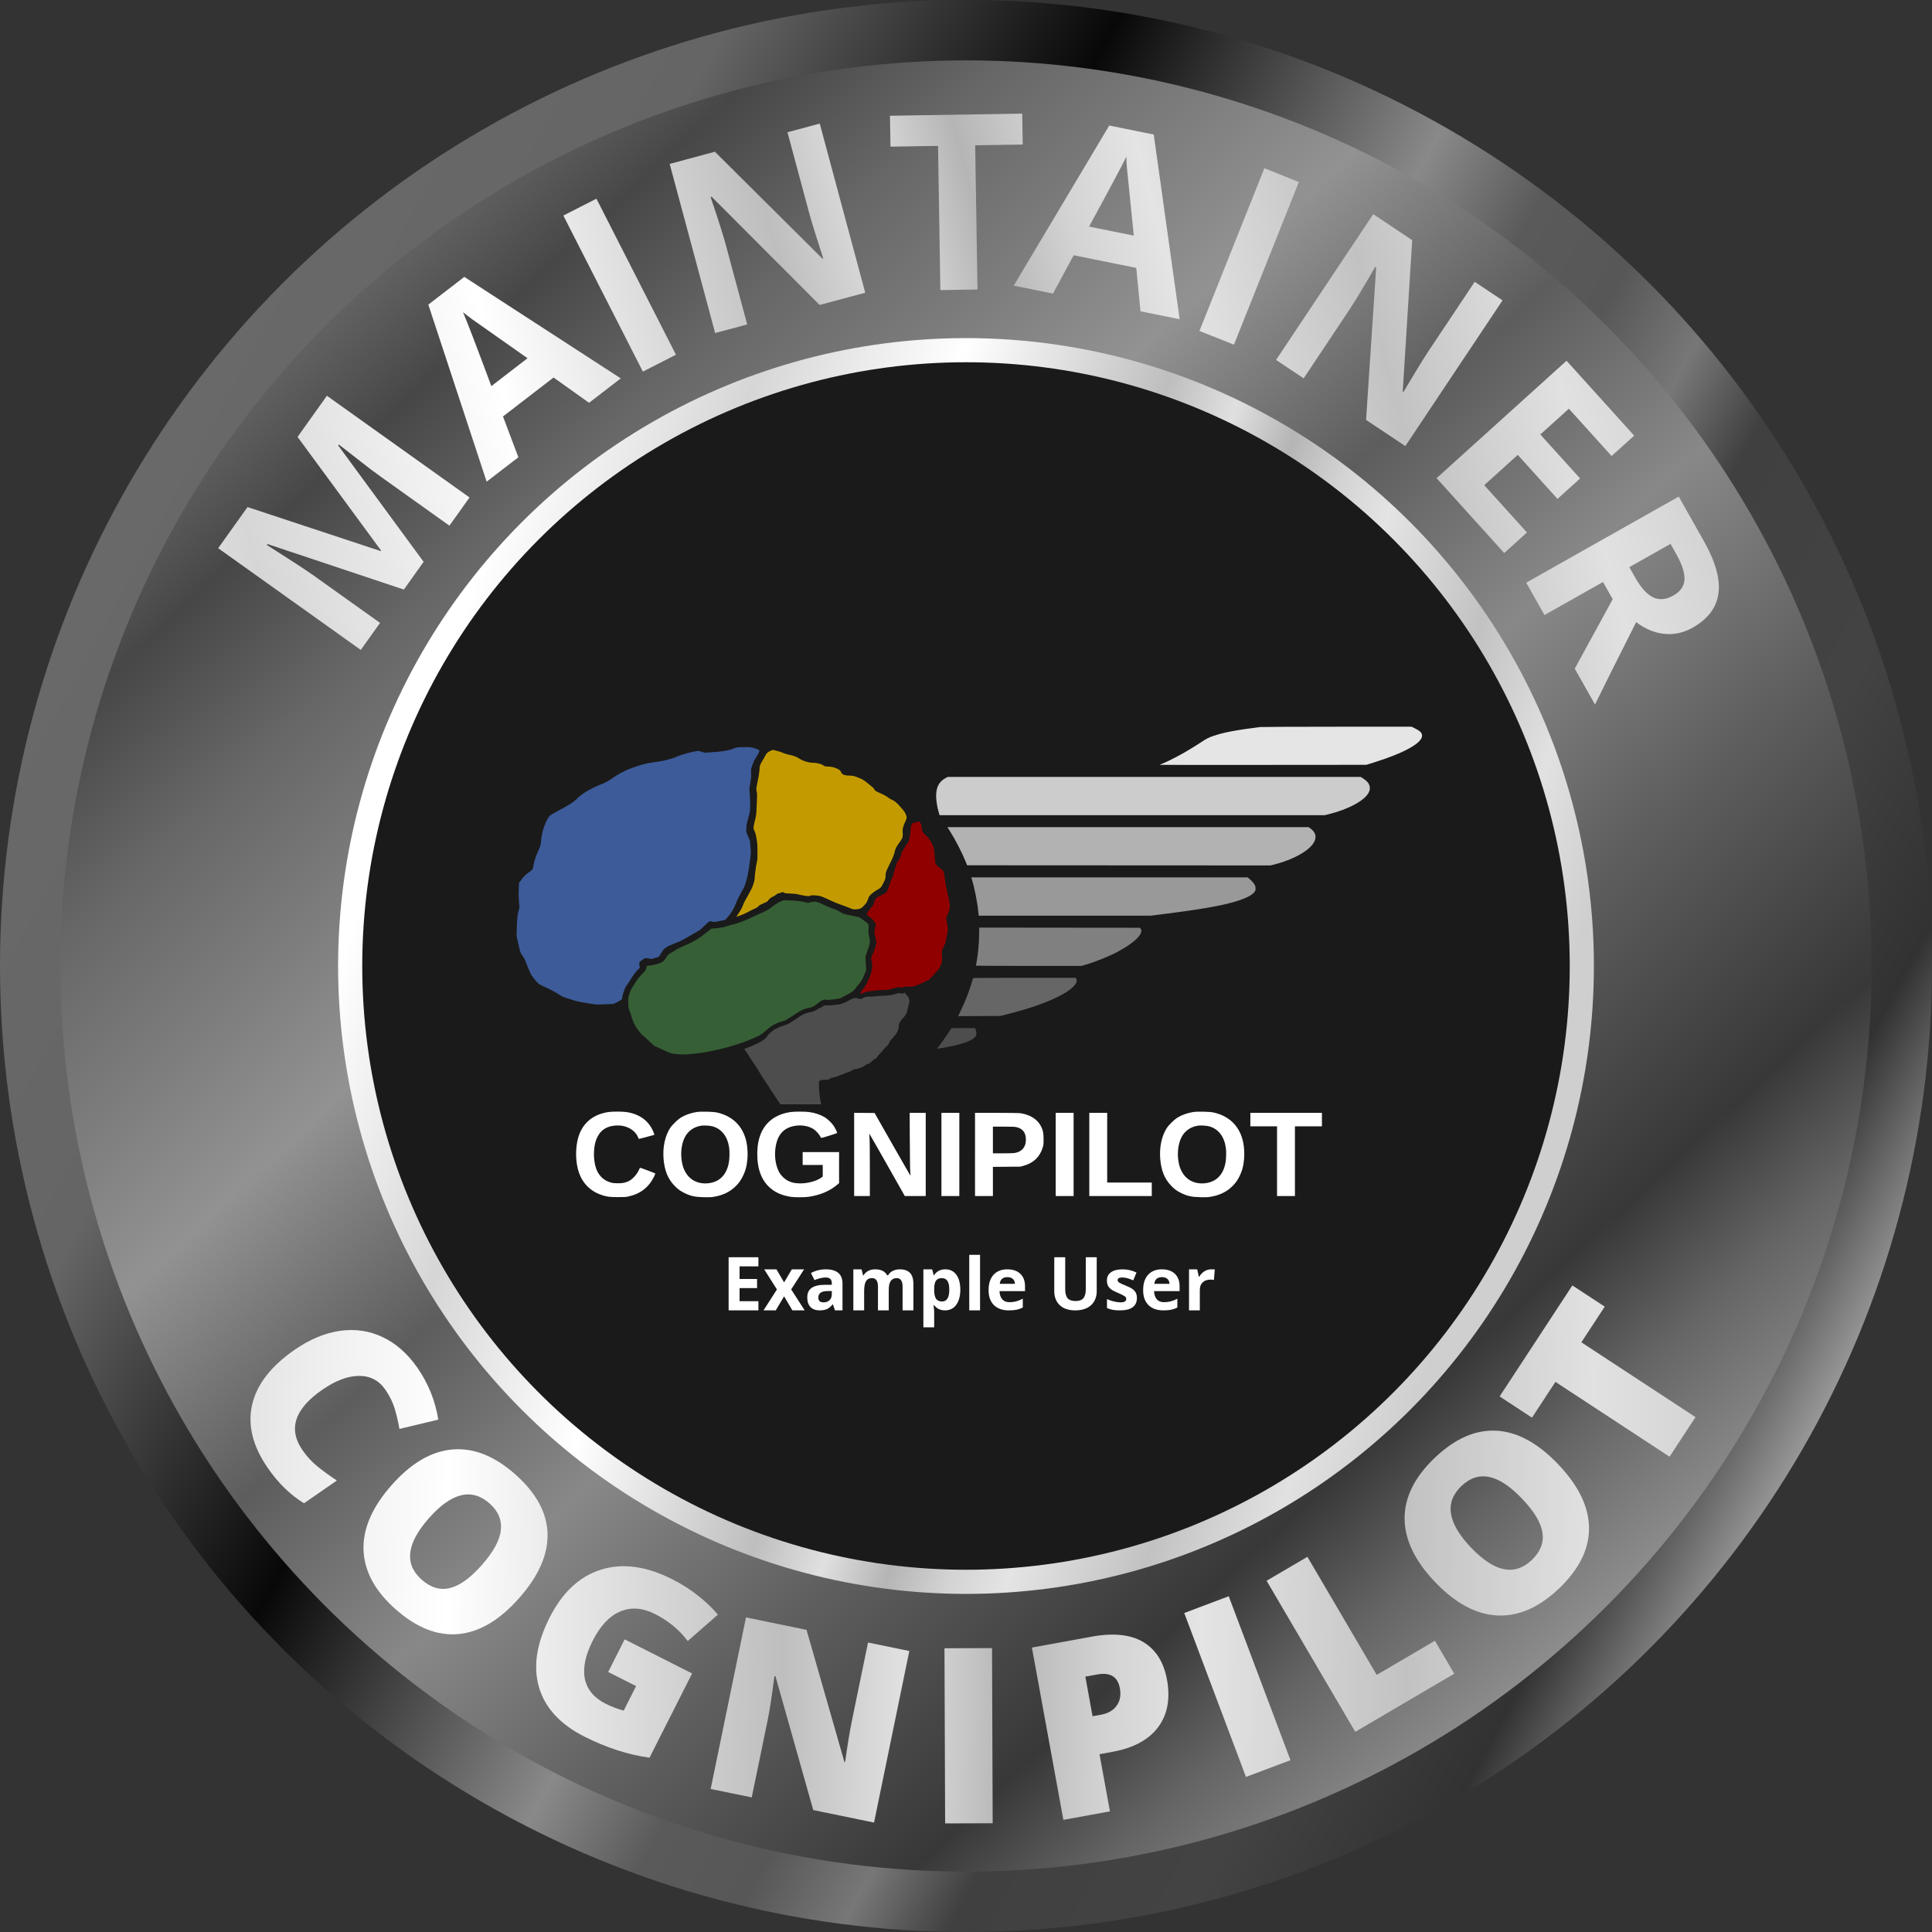 <?xml version="1.0" encoding="UTF-8" standalone="no"?>
<!-- Created with Inkscape (http://www.inkscape.org/) -->

<svg
xmlns:openbadges="https://purl.imsglobal.org/ob/v3p0"    width="80mm"
   height="80mm"
   viewBox="0 0 80 80"
   version="1.1"
   id="svg5"
   xml:space="preserve"
   xmlns:xlink="http://www.w3.org/1999/xlink"
   xmlns="http://www.w3.org/2000/svg"
   xmlns:svg="http://www.w3.org/2000/svg"><rect x="0" y="0" width="80" height="80" fill="#333333" stroke="none"/><defs
     id="defs2"><linearGradient
       id="Role"><stop
         style="stop-color:#ffffff;stop-opacity:1;"
         offset="0"
         id="stop9810" /><stop
         style="stop-color:#d6d6d6;stop-opacity:1;"
         offset="0.166"
         id="stop9812" /><stop
         style="stop-color:#ffffff;stop-opacity:1;"
         offset="0.327"
         id="stop9814" /><stop
         style="stop-color:#bebebe;stop-opacity:1;"
         offset="0.499"
         id="stop9816" /><stop
         style="stop-color:#e0e0e0;stop-opacity:1;"
         offset="0.56"
         id="stop9818" /><stop
         style="stop-color:#b5b5b5;stop-opacity:1;"
         offset="0.615"
         id="stop9820" /><stop
         style="stop-color:#d3d3d3;stop-opacity:1;"
         offset="0.665"
         id="stop9822" /><stop
         style="stop-color:#e4e4e4;stop-opacity:1;"
         offset="0.713"
         id="stop9824" /><stop
         style="stop-color:#c2c2c2;stop-opacity:1;"
         offset="0.818"
         id="stop9826" /><stop
         style="stop-color:#e1e1e1;stop-opacity:1;"
         offset="0.911"
         id="stop9828" /><stop
         style="stop-color:#cfcfcf;stop-opacity:1;"
         offset="0.988"
         id="stop9830" /></linearGradient><linearGradient
       id="OuterRing"><stop
         style="stop-color:#696969;stop-opacity:1;"
         offset="0"
         id="stop2208" /><stop
         style="stop-color:#656565;stop-opacity:1;"
         offset="0.153"
         id="stop2216" /><stop
         style="stop-color:#080808;stop-opacity:1;"
         offset="0.327"
         id="stop2262" /><stop
         style="stop-color:#898989;stop-opacity:1;"
         offset="0.499"
         id="stop2264" /><stop
         style="stop-color:#5a5a5a;stop-opacity:1;"
         offset="0.56"
         id="stop2266" /><stop
         style="stop-color:#575757;stop-opacity:1;"
         offset="0.615"
         id="stop2268" /><stop
         style="stop-color:#777777;stop-opacity:1;"
         offset="0.665"
         id="stop2270" /><stop
         style="stop-color:#404040;stop-opacity:1;"
         offset="0.713"
         id="stop2218" /><stop
         style="stop-color:#434343;stop-opacity:1;"
         offset="0.818"
         id="stop2220" /><stop
         style="stop-color:#323232;stop-opacity:1;"
         offset="0.911"
         id="stop2222" /><stop
         style="stop-color:#a2a2a2;stop-opacity:1;"
         offset="0.988"
         id="stop2210" /></linearGradient><linearGradient
       id="linearGradient10020"><stop
         style="stop-color:#f9f9f9;stop-opacity:1;"
         offset="0"
         id="stop10018" /></linearGradient><linearGradient
       xlink:href="#OuterRing"
       id="linearGradient17130"
       x1="39.835"
       y1="56.412"
       x2="111.349"
       y2="94.966"
       gradientUnits="userSpaceOnUse" /><linearGradient
       xlink:href="#Role"
       id="linearGradient17132"
       x1="48.91"
       y1="74.91"
       x2="94.734"
       y2="91.232"
       gradientUnits="userSpaceOnUse" /><linearGradient
       xlink:href="#Background-9"
       id="linearGradient2214"
       x1="105.812"
       y1="110.752"
       x2="42.094"
       y2="42.316"
       gradientUnits="userSpaceOnUse" /><linearGradient
       xlink:href="#Role"
       id="linearGradient2252"
       x1="34.135"
       y1="62.277"
       x2="104.233"
       y2="43.485"
       gradientUnits="userSpaceOnUse" /><linearGradient
       xlink:href="#Role"
       id="linearGradient11525"
       gradientUnits="userSpaceOnUse"
       x1="26.924"
       y1="99.209"
       x2="107.971"
       y2="100.479" /><linearGradient
       id="Background-9"><stop
         style="stop-color:#cbcbcb;stop-opacity:1;"
         offset="0"
         id="stop11502-2" /><stop
         style="stop-color:#656565;stop-opacity:1;"
         offset="0.172"
         id="stop11504-2" /><stop
         style="stop-color:#383838;stop-opacity:1;"
         offset="0.229"
         id="stop11506-8" /><stop
         style="stop-color:#5e5e5e;stop-opacity:1;"
         offset="0.345"
         id="stop11508-9" /><stop
         style="stop-color:#888888;stop-opacity:1;"
         offset="0.452"
         id="stop11510-7" /><stop
         style="stop-color:#5d5d5d;stop-opacity:1;"
         offset="0.551"
         id="stop11512-3" /><stop
         style="stop-color:#929292;stop-opacity:1;"
         offset="0.653"
         id="stop11514-6" /><stop
         style="stop-color:#7e7e7e;stop-opacity:1;"
         offset="0.713"
         id="stop11516-1" /><stop
         style="stop-color:#676767;stop-opacity:1;"
         offset="0.787"
         id="stop11518-2" /><stop
         style="stop-color:#474747;stop-opacity:1;"
         offset="0.858"
         id="stop11520-9" /><stop
         style="stop-color:#8d8d8d;stop-opacity:1;"
         offset="0.988"
         id="stop11522-3" /></linearGradient><linearGradient
       xlink:href="#Role"
       id="linearGradient12417"
       gradientUnits="userSpaceOnUse"
       x1="34.135"
       y1="62.277"
       x2="104.233"
       y2="43.485" /><linearGradient
       xlink:href="#Role"
       id="linearGradient12419"
       gradientUnits="userSpaceOnUse"
       x1="34.135"
       y1="62.277"
       x2="104.233"
       y2="43.485" /><linearGradient
       xlink:href="#Role"
       id="linearGradient12421"
       gradientUnits="userSpaceOnUse"
       x1="34.135"
       y1="62.277"
       x2="104.233"
       y2="43.485" /><linearGradient
       xlink:href="#Role"
       id="linearGradient12423"
       gradientUnits="userSpaceOnUse"
       x1="34.135"
       y1="62.277"
       x2="104.233"
       y2="43.485" /><linearGradient
       xlink:href="#Role"
       id="linearGradient12425"
       gradientUnits="userSpaceOnUse"
       x1="34.135"
       y1="62.277"
       x2="104.233"
       y2="43.485" /><linearGradient
       xlink:href="#Role"
       id="linearGradient12427"
       gradientUnits="userSpaceOnUse"
       x1="34.135"
       y1="62.277"
       x2="104.233"
       y2="43.485" /><linearGradient
       xlink:href="#Role"
       id="linearGradient12429"
       gradientUnits="userSpaceOnUse"
       x1="34.135"
       y1="62.277"
       x2="104.233"
       y2="43.485" /><linearGradient
       xlink:href="#Role"
       id="linearGradient12431"
       gradientUnits="userSpaceOnUse"
       x1="34.135"
       y1="62.277"
       x2="104.233"
       y2="43.485" /><linearGradient
       xlink:href="#Role"
       id="linearGradient12433"
       gradientUnits="userSpaceOnUse"
       x1="34.135"
       y1="62.277"
       x2="104.233"
       y2="43.485" /><linearGradient
       xlink:href="#Role"
       id="linearGradient12435"
       gradientUnits="userSpaceOnUse"
       x1="34.135"
       y1="62.277"
       x2="104.233"
       y2="43.485" /><linearGradient
       xlink:href="#Role"
       id="linearGradient12437"
       gradientUnits="userSpaceOnUse"
       x1="26.924"
       y1="99.209"
       x2="107.971"
       y2="100.479" /><linearGradient
       xlink:href="#Role"
       id="linearGradient12439"
       gradientUnits="userSpaceOnUse"
       x1="26.924"
       y1="99.209"
       x2="107.971"
       y2="100.479" /><linearGradient
       xlink:href="#Role"
       id="linearGradient12441"
       gradientUnits="userSpaceOnUse"
       x1="26.924"
       y1="99.209"
       x2="107.971"
       y2="100.479" /><linearGradient
       xlink:href="#Role"
       id="linearGradient12443"
       gradientUnits="userSpaceOnUse"
       x1="26.924"
       y1="99.209"
       x2="107.971"
       y2="100.479" /><linearGradient
       xlink:href="#Role"
       id="linearGradient12445"
       gradientUnits="userSpaceOnUse"
       x1="26.924"
       y1="99.209"
       x2="107.971"
       y2="100.479" /><linearGradient
       xlink:href="#Role"
       id="linearGradient12447"
       gradientUnits="userSpaceOnUse"
       x1="26.924"
       y1="99.209"
       x2="107.971"
       y2="100.479" /><linearGradient
       xlink:href="#Role"
       id="linearGradient12449"
       gradientUnits="userSpaceOnUse"
       x1="26.924"
       y1="99.209"
       x2="107.971"
       y2="100.479" /><linearGradient
       xlink:href="#Role"
       id="linearGradient12451"
       gradientUnits="userSpaceOnUse"
       x1="26.924"
       y1="99.209"
       x2="107.971"
       y2="100.479" /><linearGradient
       xlink:href="#Role"
       id="linearGradient12453"
       gradientUnits="userSpaceOnUse"
       x1="26.924"
       y1="99.209"
       x2="107.971"
       y2="100.479" /><linearGradient
       xlink:href="#Role"
       id="linearGradient12455"
       gradientUnits="userSpaceOnUse"
       x1="26.924"
       y1="99.209"
       x2="107.971"
       y2="100.479" /></defs><g
     id="layer1"
     transform="translate(-34.91,-34.91)"><circle
       style="fill:url(#linearGradient17130);fill-opacity:1;stroke-width:0.192;stroke-dasharray:none"
       id="circle16618"
       cy="74.91"
       cx="74.91"
       r="40" /><circle
       style="fill:url(#linearGradient2214);fill-opacity:1;stroke-width:0.192;stroke-dasharray:none"
       id="circle7215"
       cy="74.91"
       cx="74.91"
       r="37.5" /><circle
       style="fill:url(#linearGradient17132);fill-opacity:1;stroke-width:0.192"
       id="circle7322"
       cy="74.91"
       cx="74.91"
       r="26" /><circle
       style="fill:#1a1a1a;stroke-width:0.192"
       id="circle2540"
       cy="74.91"
       cx="74.91"
       r="25" /><g
       id="g5810"
       transform="matrix(0.013,0,0,0.013,56.3,65)"><path
         id="text"
         style="fill:#ffffff;fill-rule:evenodd"
         d="m 291.867,1227.577 c -54.172,8.423 -88.324,41.169 -98.686,94.628 -6.155,31.747 -4.199,69.237 5.051,96.847 11.628,34.707 36.176,59.771 70.348,71.827 17.981,6.343 26.523,7.55 53.688,7.588 22.108,0.03 25.525,-0.196 35,-2.308 37.842,-8.438 64.746,-29.659 81.169,-64.025 2.2,-4.602 3.623,-8.73 3.165,-9.174 -1.027,-0.994 -46.183,-17.96 -47.801,-17.96 -0.641,0 -2.2,2.497 -3.465,5.55 -5.8,13.992 -19.597,29.764 -31.619,36.144 -10.864,5.765 -20.068,7.729 -35.949,7.67 -11.073,-0.041 -15.64,-0.499 -21.842,-2.19 -20.418,-5.569 -35.105,-17.785 -44.255,-36.809 -7.959,-16.546 -11.76,-43.241 -9.617,-67.536 1.56,-17.676 4.22,-28.166 10.324,-40.708 11.11,-22.827 30.588,-34.954 59.033,-36.752 28.822,-1.822 54.735,10.115 67.237,30.974 1.926,3.214 3.789,7.152 4.14,8.75 0.396,1.8 1.278,2.907 2.316,2.907 1.434,0 27.012,-6.731 43.897,-11.552 l 5.233,-1.494 -2.531,-6.727 c -13.745,-36.542 -43.806,-59.3 -86.752,-65.677 -13.103,-1.945 -45.492,-1.93 -58.084,0.027 m 580.59,-0.01 c -55.447,8.078 -91.366,41.217 -102.146,94.24 -4.298,21.141 -4.838,47.266 -1.461,70.762 8.494,59.102 45.087,96.04 103.928,104.909 13.005,1.96 43.558,1.968 57.294,0.016 36.273,-5.156 67.106,-18.097 90.593,-38.023 l 6.603,-5.601 V 1404.437 1355 h -58 -58 v 20.5 20.5 h 32 32 v 18.494 18.493 l -4.25,3.14 c -15.985,11.809 -46.984,19.765 -72.25,18.543 -14.708,-0.711 -22.47,-2.53 -33.463,-7.843 -11.036,-5.334 -23.669,-17.631 -29.384,-28.604 -10.253,-19.684 -14.579,-46.397 -11.738,-72.482 5.004,-45.952 27.158,-70.455 67.808,-74.997 18.799,-2.101 38.585,1.772 52.787,10.333 7.41,4.466 18.238,15.954 21.859,23.19 1.578,3.153 3.378,5.735 4,5.737 3.027,0.011 49.942,-14.669 50.363,-15.759 0.661,-1.708 -5.78,-15.044 -11.211,-23.213 -5.813,-8.745 -19.343,-21.649 -28.24,-26.935 -14.096,-8.374 -30.75,-13.969 -49.271,-16.552 -13.717,-1.913 -46.609,-1.899 -59.821,0.027 m 202.811,134.914 V 1495 h 25 25 v -87.078 c 0,-55.093 -0.402,-91.483 -1.095,-99.072 -0.602,-6.597 -0.886,-12.202 -0.631,-12.457 0.254,-0.254 25.795,44.328 56.757,99.072 l 56.294,99.535 h 33.337 33.338 V 1362.5 1230 h -25.579 -25.579 l 0.44,89.75 c 0.29,59.037 0.841,93.304 1.61,100.136 0.643,5.712 0.991,10.564 0.774,10.782 -0.218,0.218 -26.082,-44.731 -57.476,-99.886 l -57.079,-100.282 -32.556,-0.264 -32.555,-0.263 v 132.513 m 278,0.014 V 1495 h 28.5 28.5 V 1362.5 1230 h -28.5 -28.5 v 132.5 m 364,0 V 1495 h 28.5 28.5 V 1362.5 1230 h -28.5 -28.5 v 132.5 m 107,0 V 1495 h 99.5 99.5 v -21.5 -21.5 h -71 -71 v -111 -111 h -28.5 -28.5 v 132.5 m 513,-111 v 21.5 h 42.5 42.5 v 111 111 h 28.5 28.5 v -111 -111 h 43 43 v -21.5 -21.5 h -114 -114 v 21.5 m -1747,19.15 c -24.572,3.296 -43.631,16.284 -54.279,36.988 -11.288,21.95 -14.597,53.528 -8.661,82.657 8.659,42.491 38.861,66.956 79.44,64.35 38.944,-2.501 63.664,-27.164 69.936,-69.773 1.767,-12.006 2.02,-32.901 0.525,-43.372 -5.171,-36.227 -23.765,-60.258 -52.977,-68.466 -7.46,-2.097 -26.285,-3.417 -33.984,-2.384 m 1582,0 c -24.572,3.296 -43.631,16.284 -54.279,36.988 -11.288,21.95 -14.597,53.528 -8.661,82.657 8.659,42.491 38.861,66.956 79.44,64.35 38.944,-2.501 63.664,-27.164 69.936,-69.773 1.767,-12.006 2.02,-32.901 0.525,-43.372 -5.171,-36.227 -23.765,-60.258 -52.977,-68.466 -7.46,-2.097 -26.285,-3.417 -33.984,-2.384 m -655,45.85 v 42.5 l 31.25,-0.01 c 17.188,0 34.079,-0.466 37.537,-1.027 18.616,-3.021 30.466,-12.967 34.786,-29.195 0.772,-2.899 1.409,-9.126 1.415,-13.838 0.03,-21.701 -9.875,-34.628 -30.207,-39.421 -4.899,-1.156 -13.818,-1.485 -40.531,-1.496 l -34.25,-0.013 v 42.5 m 637.5,-88.977 c -18.487,2.978 -36.19,9.359 -50.393,18.164 -9.256,5.737 -27.066,23.188 -32.979,32.313 -16.532,25.514 -24.219,61.044 -21.226,98.116 3.024,37.464 13.709,63.974 34.548,85.718 10.393,10.844 18.744,17.055 31.05,23.094 20.795,10.204 34.202,13.164 62.587,13.818 16.179,0.373 22.873,0.116 31.263,-1.199 27.97,-4.386 50.749,-15.066 68.688,-32.205 10.513,-10.045 16.735,-18.394 23.356,-31.342 9.464,-18.508 13.702,-34.187 15.751,-58.278 1.365,-16.04 0.103,-37.298 -3.113,-52.447 -10.666,-50.244 -43.491,-83.093 -94.338,-94.408 -12.334,-2.744 -51.492,-3.552 -65.194,-1.344 m -1582,0 c -18.487,2.978 -36.19,9.359 -50.393,18.164 -9.256,5.737 -27.066,23.188 -32.979,32.313 -16.532,25.514 -24.219,61.044 -21.226,98.116 3.024,37.464 13.709,63.974 34.548,85.718 10.393,10.844 18.744,17.055 31.05,23.094 20.795,10.204 34.202,13.164 62.587,13.818 16.179,0.373 22.873,0.116 31.263,-1.199 27.97,-4.386 50.749,-15.066 68.688,-32.205 10.513,-10.045 16.735,-18.394 23.356,-31.342 9.464,-18.508 13.702,-34.187 15.751,-58.278 1.365,-16.04 0.103,-37.298 -3.113,-52.447 -10.666,-50.244 -43.491,-83.093 -94.338,-94.408 -12.334,-2.744 -51.492,-3.552 -65.194,-1.344 m 887.5,134.977 V 1495 h 28.5 28.5 v -46.434 -46.434 l 43.75,-0.366 43.75,-0.365 9.872,-2.674 c 31.504,-8.532 52.003,-28.032 61.26,-58.276 2.543,-8.309 2.739,-10.206 2.73,-26.451 -0.01,-19.852 -1.517,-27.594 -7.877,-40.465 -11.312,-22.894 -35.06,-37.961 -66.985,-42.5 -4.083,-0.581 -35.442,-1.004 -75.25,-1.015 l -68.25,-0.02 v 132.5" /><path
         d="m 1233.827,848.532 c -2.224,1.682 -9.195,1.937 -13.035,0.477 -2.063,-0.784 -4.946,-0.283 -13.815,2.399 -12.349,3.735 -26.216,5.559 -45.87,6.034 -6.787,0.163 -15.039,0.812 -18.339,1.44 -3.3,0.629 -11.297,1.09 -17.771,1.025 -6.716,-0.067 -12.299,0.321 -13,0.903 -0.676,0.561 -1.454,0.992 -1.729,0.958 -1.361,-0.168 -5.766,1.715 -7.885,3.37 -3.256,2.543 -13.435,2.568 -17.593,0.043 -2.725,-1.655 -3.486,-1.69 -8.987,-0.42 -6.171,1.426 -8.864,2.636 -23.535,10.578 -8.573,4.641 -17.556,8.028 -24,9.051 -12.077,1.917 -32.759,3.708 -39.999,3.464 l -8.501,-0.286 -6.36,4.716 c -4.172,3.094 -7.365,4.716 -9.281,4.716 -1.675,0 -3.167,0.64 -3.497,1.5 -0.317,0.825 -1.203,1.5 -1.969,1.5 -0.766,0 -1.393,0.36 -1.393,0.799 0,0.44 -1.575,1.369 -3.5,2.065 -1.925,0.696 -3.5,1.761 -3.5,2.367 0,0.606 -0.284,0.818 -0.631,0.471 -0.348,-0.347 -1.585,-0.107 -2.75,0.535 -1.166,0.642 -2.569,1.275 -3.119,1.406 -0.55,0.132 -2.125,0.527 -3.5,0.877 -2.48,0.633 -5.653,1.266 -9.5,1.897 -1.1,0.18 -2,0.42 -2,0.532 0,0.187 -1.49,0.604 -4.75,1.329 -0.687,0.153 -1.812,0.63 -2.5,1.059 -0.687,0.43 -1.25,0.518 -1.25,0.196 0,-0.321 -1.462,0.195 -3.25,1.147 -1.788,0.952 -3.587,1.639 -4,1.526 -0.413,-0.113 -0.75,0.244 -0.75,0.794 0,0.55 -0.643,1 -1.429,1 -0.785,0 -2.135,0.707 -3,1.571 -0.864,0.865 -1.571,1.31 -1.571,0.99 0,-0.32 -2.475,1.062 -5.5,3.07 -3.025,2.009 -5.5,4.038 -5.5,4.511 0,0.472 -0.337,0.755 -0.75,0.629 -0.975,-0.299 -7.25,3.454 -7.25,4.336 0,0.372 -1.125,0.959 -2.5,1.304 -1.375,0.345 -2.5,1.069 -2.5,1.608 0,0.54 -0.675,0.981 -1.5,0.981 -0.825,0 -1.5,0.45 -1.5,1 0,0.55 -0.675,1 -1.5,1 -0.825,0 -1.5,0.45 -1.5,1 0,0.55 -0.675,1 -1.5,1 -0.825,0 -1.5,0.45 -1.5,1 0,0.55 -0.675,1 -1.5,1 -0.825,0 -1.5,0.45 -1.5,1 0,0.55 -0.337,0.909 -0.75,0.798 -0.413,-0.111 -2.775,0.875 -5.25,2.192 -2.475,1.317 -5.098,2.498 -5.828,2.625 -0.731,0.127 -2.081,0.564 -3,0.972 -0.92,0.407 -2.009,0.835 -2.422,0.952 -0.413,0.116 -0.862,0.304 -1,0.418 -0.138,0.114 -1.563,0.421 -3.168,0.682 -1.605,0.261 -4.53,1.196 -6.5,2.077 -1.97,0.882 -3.822,1.644 -4.114,1.694 -2.014,0.341 -8.968,4.065 -8.968,4.801 0,0.499 -0.45,0.629 -1,0.289 -0.55,-0.34 -1,-0.156 -1,0.41 0,0.565 -0.675,0.768 -1.5,0.452 -0.825,-0.317 -1.5,-0.078 -1.5,0.531 0,0.609 -0.675,1.107 -1.5,1.107 -0.825,0 -1.5,0.45 -1.5,1 0,0.55 -0.675,1 -1.5,1 -0.825,0 -1.5,0.45 -1.5,1 0,0.55 -0.671,1 -1.492,1 -0.82,0 -2.053,0.9 -2.74,2 -0.687,1.1 -1.793,2 -2.458,2 -0.664,0 -2.396,1.557 -3.848,3.461 -1.452,1.903 -3.436,3.713 -4.409,4.022 -0.973,0.309 -2.578,2.356 -3.567,4.548 -5.082,11.271 -27.751,24.861 -64.717,38.8 -5.352,2.018 -9.739,3.897 -9.75,4.176 -0.01,0.279 1.924,2.876 4.299,5.771 2.375,2.896 8.195,11.667 12.932,19.493 4.738,7.826 10.655,16.851 13.149,20.056 2.494,3.205 7.557,11.08 11.251,17.5 6.651,11.56 25.571,41.165 40.246,62.974 4.182,6.216 9.937,14.991 12.787,19.5 2.851,4.51 8.688,13.262 12.972,19.449 l 7.788,11.25 h 64.797 64.798 l -0.512,-2.25 c -3.349,-14.702 -4.666,-24.595 -5.954,-44.729 -1.966,-30.74 -2.292,-30.182 18.099,-31.02 10.859,-0.447 12.428,-0.743 14.562,-2.749 2.605,-2.449 8.7,-4.494 18.65,-6.257 3.51,-0.622 7.56,-1.987 9,-3.033 1.439,-1.047 5.135,-2.548 8.213,-3.338 3.078,-0.789 7.803,-2.551 10.5,-3.916 2.697,-1.364 8.193,-3.459 12.213,-4.654 4.02,-1.196 10.052,-3.947 13.405,-6.114 5.038,-3.256 6.981,-3.944 11.191,-3.964 3.204,-0.015 7.322,-0.978 11.095,-2.594 3.3,-1.413 7.125,-2.817 8.5,-3.12 1.375,-0.302 5.819,-2.96 9.875,-5.906 5.469,-3.972 8.252,-5.356 10.766,-5.356 2.882,0 4.5,-1.108 10.767,-7.376 4.904,-4.903 8.927,-7.968 12,-9.142 3.754,-1.434 4.968,-2.539 6.455,-5.874 1.054,-2.365 5.183,-7.283 9.734,-11.592 4.347,-4.116 9.525,-9.991 11.507,-13.057 1.982,-3.066 5.863,-7.233 8.626,-9.261 4.176,-3.065 5.409,-4.74 7.322,-9.942 1.898,-5.162 3.91,-7.917 11.511,-15.756 13.192,-13.606 19.747,-26.446 19.555,-38.307 -0.127,-7.834 2.465,-12.651 13.763,-25.577 10.309,-11.795 11.696,-14.729 15.514,-32.809 1.39,-6.586 2.995,-13.204 3.567,-14.706 2.038,-5.361 1.264,-12.462 -1.974,-18.122 -1.657,-2.896 -4.15,-6.01 -5.54,-6.921 -1.39,-0.911 -3.268,-3.209 -4.173,-5.107 -1.854,-3.888 -2.022,-3.957 -4.716,-1.919"
         id="cerebri"
         style="fill:#4d4d4d;fill-opacity:1" /><path
         d="m 846.268,554.414 c -9.477,3.371 -27.552,14.558 -37,22.9 -2.475,2.185 -7.2,5.237 -10.5,6.781 -3.3,1.544 -7.35,3.731 -9,4.86 -1.65,1.129 -7.275,3.688 -12.5,5.688 -5.225,2 -17.375,7.556 -27,12.348 -9.625,4.792 -22,10.192 -27.5,11.998 -5.5,1.807 -14.275,4.961 -19.5,7.009 -5.225,2.048 -12.2,4.025 -15.5,4.393 -3.3,0.369 -10.5,2.406 -16,4.528 -10.344,3.99 -22.762,6.235 -42.171,7.624 l -9.171,0.657 -8.948,7.15 c -20.459,16.347 -25.821,20.277 -35.033,25.672 -5.322,3.117 -12.194,7.217 -15.27,9.113 -3.075,1.895 -10.725,5.608 -17,8.251 -20.951,8.826 -31.348,13.872 -38.523,18.695 -3.914,2.63 -9.089,5.724 -11.5,6.875 -8.064,3.848 -13.225,8.433 -16.884,15.003 -6.917,12.42 -12.415,16.677 -27.821,21.544 -9.153,2.892 -22.566,5.477 -28.679,5.527 -5.246,0.044 -7.5,1.851 -7.5,6.015 0,5.368 -3.598,11.303 -11.294,18.629 -9.141,8.703 -19.535,22.014 -25.449,32.593 -2.531,4.528 -5.995,9.879 -7.697,11.892 -1.703,2.012 -4.145,6.512 -5.427,10 -7.356,20.011 -7.179,19.191 -7.612,35.169 -0.458,16.876 0.275,21.236 5.935,35.272 1.805,4.476 3.845,10.56 4.533,13.519 2.385,10.255 9.176,25.205 15.845,34.881 11.057,16.043 13.861,19.406 20.886,25.044 3.729,2.993 13.208,11.633 21.065,19.199 7.857,7.566 14.731,13.757 15.276,13.757 0.545,0 9.733,4.231 20.418,9.402 26.403,12.777 34.569,15.392 52.926,16.942 50.816,4.292 148.454,-14.443 220.095,-42.232 33.585,-13.027 45.518,-19.137 56.146,-28.746 4.481,-4.051 8.633,-7.366 9.227,-7.366 0.595,0 1.818,-1.125 2.719,-2.5 0.901,-1.375 2.245,-2.5 2.988,-2.5 0.742,0 1.831,-0.9 2.42,-2 0.589,-1.1 1.73,-2 2.535,-2 0.806,0 1.465,-0.45 1.465,-1 0,-0.55 0.675,-1 1.5,-1 0.825,0 1.5,-0.45 1.5,-1 0,-0.55 0.675,-1 1.5,-1 0.825,0 1.5,-0.477 1.5,-1.059 0,-0.582 0.45,-0.781 1,-0.441 0.55,0.34 1,0.115 1,-0.5 0,-0.615 0.45,-0.84 1,-0.5 0.55,0.34 1,0.141 1,-0.441 0,-0.582 0.566,-1.059 1.258,-1.059 0.692,0 3.336,-1.106 5.875,-2.458 2.54,-1.352 4.899,-2.177 5.242,-1.833 0.344,0.343 0.625,0.024 0.625,-0.709 0,-0.733 0.296,-1.037 0.658,-0.675 0.362,0.362 1.262,0.156 2,-0.456 0.738,-0.613 1.342,-0.779 1.342,-0.369 0,0.41 0.675,0.185 1.5,-0.5 0.825,-0.685 1.5,-0.91 1.5,-0.5 0,0.41 0.675,0.185 1.5,-0.5 0.825,-0.685 1.5,-0.91 1.5,-0.5 0,0.41 0.574,0.269 1.275,-0.313 0.701,-0.582 2.614,-1.275 4.25,-1.54 1.636,-0.266 3.2,-0.573 3.475,-0.683 0.275,-0.111 0.837,-0.148 1.25,-0.082 0.413,0.065 0.75,-0.332 0.75,-0.882 0,-0.55 0.337,-0.911 0.75,-0.802 1.407,0.372 5.25,-1.33 5.25,-2.324 0,-0.546 0.45,-0.714 1,-0.374 0.55,0.34 1,0.141 1,-0.441 0,-0.582 0.675,-1.059 1.5,-1.059 0.825,0 1.5,-0.45 1.5,-1 0,-0.55 0.675,-1 1.5,-1 0.825,0 1.5,-0.45 1.5,-1 0,-0.55 0.675,-1 1.5,-1 0.825,0 1.5,-0.45 1.5,-1 0,-0.55 0.675,-1 1.5,-1 0.825,0 1.5,-0.477 1.5,-1.059 0,-0.582 0.45,-0.781 1,-0.441 0.55,0.34 1,0.141 1,-0.441 0,-0.582 0.675,-1.059 1.5,-1.059 0.825,0 1.5,-0.477 1.5,-1.059 0,-0.582 0.453,-0.779 1.007,-0.437 0.554,0.343 1.276,-0.078 1.605,-0.935 0.329,-0.857 0.953,-1.338 1.388,-1.069 0.435,0.269 1.059,-0.212 1.388,-1.069 0.329,-0.857 1.004,-1.307 1.5,-1 0.496,0.307 1.171,-0.143 1.5,-1 0.329,-0.857 1.054,-1.276 1.612,-0.931 0.558,0.345 1.284,-0.077 1.614,-0.937 0.33,-0.859 1.227,-1.563 1.993,-1.563 0.766,0 1.393,-0.477 1.393,-1.059 0,-0.582 0.453,-0.779 1.007,-0.437 0.554,0.343 1.276,-0.078 1.605,-0.935 0.329,-0.857 1,-1.309 1.493,-1.004 0.492,0.304 0.895,0.125 0.895,-0.398 0,-0.522 1.125,-1.233 2.5,-1.578 1.375,-0.345 2.5,-1.095 2.5,-1.667 0,-0.572 0.45,-0.762 1,-0.422 0.55,0.34 1,0.115 1,-0.5 0,-0.615 0.45,-0.84 1,-0.5 0.55,0.34 1,0.066 1,-0.608 0,-0.674 0.284,-0.941 0.631,-0.594 0.348,0.347 1.585,0.101 2.75,-0.548 1.166,-0.648 2.344,-1.234 2.619,-1.301 0.275,-0.067 1.252,-0.455 2.172,-0.862 0.919,-0.408 2.494,-0.897 3.5,-1.088 1.005,-0.19 1.828,-0.415 1.828,-0.499 0,-0.084 0.675,-0.317 1.5,-0.518 0.825,-0.201 2.625,-0.652 4,-1.002 2.438,-0.622 5.448,-1.243 9.5,-1.96 1.1,-0.194 2.112,-0.447 2.25,-0.562 0.138,-0.114 0.587,-0.294 1,-0.399 1.872,-0.477 8.784,-4.136 9.083,-4.809 0.184,-0.413 0.863,-0.75 1.51,-0.75 0.647,0 1.738,-0.9 2.425,-2 0.687,-1.1 1.839,-2 2.56,-2 0.721,0 2.252,-1.013 3.401,-2.25 3.542,-3.814 10.667,-8.61 16.216,-10.916 4.867,-2.023 5.843,-2.106 12.097,-1.034 5.997,1.029 8.676,0.873 22.63,-1.314 8.705,-1.364 16.976,-2.482 18.379,-2.483 1.404,-0.002 6.804,-2.523 12,-5.603 5.197,-3.08 13.276,-7.529 17.952,-9.886 10.244,-5.163 17.004,-10.568 21.427,-17.129 1.811,-2.687 5.942,-7.813 9.181,-11.391 7.901,-8.729 13.223,-17.903 19.431,-33.494 l 5.175,-13 -0.608,-13 c -0.334,-7.15 -0.879,-17.05 -1.21,-22 -0.586,-8.753 -0.492,-9.288 3.397,-19.5 2.199,-5.775 5.456,-15.196 7.237,-20.936 2.906,-9.368 3.179,-11.275 2.659,-18.634 -0.318,-4.509 -1.54,-12.293 -2.715,-17.298 -1.904,-8.112 -2.032,-10.267 -1.174,-19.866 1.284,-14.388 0.463,-16.466 -9.001,-22.759 -3.884,-2.583 -9.378,-6.582 -12.208,-8.888 -2.831,-2.305 -6.484,-4.678 -8.12,-5.273 -3.575,-1.301 -24.164,-5.98 -30.474,-6.925 -10.748,-1.61 -23.503,-5.442 -27.427,-8.24 -5.191,-3.701 -17.177,-9.843 -21.049,-10.786 -6.253,-1.524 -40.665,-16.196 -46.243,-19.718 -2.395,-1.512 -6.901,-2.954 -11.593,-3.711 -7.057,-1.139 -8.427,-1.054 -17.039,1.05 l -9.366,2.287 -8.891,-2.123 c -15.286,-3.649 -26.165,-4.873 -50.392,-5.669 -6.875,-0.225 -13.4,-0.635 -14.5,-0.91 -1.1,-0.274 -4.925,0.541 -8.5,1.813"
         id="tempi"
         style="fill:#365f35;fill-opacity:1" /><path
         d="m 1274.768,304.046 c -2.75,1.074 -6.634,1.953 -8.631,1.953 -6.562,0.002 -10.767,8.323 -10.865,21.501 -0.043,5.81 -0.502,9.632 -3.063,25.5 -1.715,10.621 -4.726,17.734 -8.834,20.867 -2.298,1.753 -4.644,5.276 -7.166,10.761 -2.062,4.484 -5.367,9.945 -7.345,12.134 -3.042,3.367 -3.596,4.697 -3.596,8.631 0,5.532 -6.391,19.196 -10.483,22.415 -1.991,1.566 -3.46,5.01 -6.55,15.355 -2.191,7.336 -4.672,15.076 -5.513,17.202 -0.842,2.126 -2.198,7.076 -3.014,11 -0.816,3.924 -2.288,8.26 -3.27,9.635 -1.958,2.741 -7.9,18.477 -11.138,29.5 -3.093,10.529 -7.829,18.665 -12.032,20.669 -30.028,14.319 -30.713,14.857 -33.53,26.331 -2.21,8.999 -2.401,9.333 -11.407,20 -9.406,11.141 -13.327,17.628 -12.524,20.722 0.325,1.253 2.474,3.654 4.776,5.335 2.302,1.682 5.916,4.326 8.031,5.875 2.116,1.549 6.535,6.442 9.82,10.872 5.898,7.956 5.964,8.118 5.317,13.126 -0.361,2.788 -1.517,8.52 -2.569,12.737 -2.292,9.179 -2.362,11.517 -0.481,16.018 0.788,1.887 2.404,8.506 3.591,14.709 l 2.158,11.28 -3.14,11.663 c -1.727,6.415 -4.867,15.488 -6.979,20.163 -7.442,16.479 -7.51,16.791 -5.591,25.678 2.703,12.524 2.85,16.349 1.065,27.736 -2.416,15.405 -14.487,44.519 -23.048,55.586 -1.914,2.475 -5.958,7.647 -8.987,11.494 -3.028,3.846 -5.353,7.446 -5.166,8 0.497,1.469 6.828,1.371 9.198,-0.142 1.118,-0.714 2.918,-1.47 4,-1.679 1.081,-0.21 3.708,-1.15 5.837,-2.091 2.307,-1.019 8.735,-2.104 15.908,-2.685 6.621,-0.536 12.504,-1.263 13.073,-1.615 0.57,-0.352 10.287,-0.957 21.592,-1.345 15.277,-0.523 21.712,-1.131 25.056,-2.366 7.455,-2.752 23.602,-6.571 27.782,-6.571 2.156,0 5.274,0.472 6.929,1.049 2.469,0.861 3.617,0.692 6.399,-0.941 2.962,-1.739 5.158,-1.983 17.39,-1.938 11.996,0.045 14.859,-0.261 20,-2.137 3.3,-1.205 8.97,-3.23 12.599,-4.501 3.63,-1.27 12.954,-5.535 20.722,-9.476 l 14.123,-7.166 11.785,-12.695 c 19.146,-20.624 20.596,-22.598 24.691,-33.613 4.04,-10.863 4.425,-15.091 3.109,-34.082 l -0.693,-10 6.025,-12.687 c 5.073,-10.679 6.362,-14.556 8.147,-24.5 1.166,-6.497 2.721,-14.288 3.454,-17.313 2.869,-11.833 2.779,-17.833 -0.497,-33.348 -3.387,-16.038 -3.227,-18.939 1.501,-27.152 1.266,-2.2 3.538,-8.5 5.048,-14 2.709,-9.862 2.73,-10.166 1.524,-22 -0.672,-6.6 -3.014,-19.199 -5.204,-27.998 -5.632,-22.631 -7.654,-32.869 -9.873,-50.002 -1.069,-8.25 -2.479,-17.406 -3.133,-20.347 -1.27,-5.707 -1.147,-5.573 -17.795,-19.372 -9.651,-8 -9.879,-8.599 -10.989,-28.876 -1.526,-27.882 -4.24,-38.628 -12.763,-50.53 -2.708,-3.781 -6.192,-8.9 -7.743,-11.375 -1.552,-2.475 -4.67,-5.867 -6.93,-7.538 -2.259,-1.671 -6.246,-5.9 -8.858,-9.398 -4.205,-5.629 -4.752,-6.944 -4.765,-11.461 -0.033,-11.367 -5.338,-24.679 -9.786,-24.556 -0.934,0.026 -3.949,0.925 -6.699,1.999"
         id="oculi"
         style="fill:#900000;fill-opacity:1" /><path
         d="m 808.268,77.175 c -8.607,3.977 -12.389,7.751 -17.099,17.066 -2.153,4.257 -5.425,10.107 -7.272,13 -6.65,10.413 -9.629,17.418 -9.629,22.639 0,6.772 -2.814,28.333 -4.635,35.514 -0.822,3.241 -2.609,12.241 -3.972,20 -2.423,13.797 -2.44,14.27 -0.811,21.605 1.325,5.969 1.529,10.154 0.997,20.5 -0.367,7.151 -1.04,22.226 -1.494,33.501 -0.791,19.644 -1.02,21.294 -5.491,39.5 -5.301,21.589 -5.303,22.869 -0.04,34.5 2.705,5.978 3.906,10.861 5.92,24.069 2.176,14.276 2.526,19.926 2.526,40.819 0,22.299 -0.194,25.028 -2.415,33.931 -2.34,9.382 -6.585,41.705 -6.585,50.145 0,7.539 -6.3,26.739 -11.988,36.536 -2.874,4.95 -7.028,12.6 -9.231,17 -2.203,4.4 -5.987,11.199 -8.409,15.109 -2.422,3.911 -5.688,10.886 -7.259,15.5 -2.704,7.949 -8.502,18.407 -17.214,31.05 -2.144,3.112 -3.899,5.936 -3.899,6.276 0,0.339 1.237,-10e-4 2.75,-0.756 1.513,-0.755 6.575,-2.558 11.25,-4.006 4.675,-1.448 13.9,-5.598 20.5,-9.223 6.6,-3.625 16.819,-8.716 22.71,-11.313 8.379,-3.694 11.208,-5.46 13,-8.117 1.875,-2.78 4.764,-4.472 15.937,-9.334 9.75,-4.243 13.94,-6.581 14.672,-8.189 2.199,-4.826 7.304,-9.257 14.387,-12.486 4.012,-1.83 9.196,-5.056 11.522,-7.169 3.211,-2.918 5.068,-3.842 7.725,-3.842 1.924,0 4.972,-0.898 6.773,-1.996 4.166,-2.541 7.822,-2.541 11.05,-10e-4 2.236,1.758 4.601,2.076 19.385,2.604 12.838,0.458 18.978,1.151 25.839,2.917 4.95,1.273 14.317,3.089 20.816,4.035 11.358,1.654 12.027,1.649 17.238,-0.122 4.94,-1.679 6.556,-1.74 18.194,-0.685 12.161,1.102 13.443,1.44 26.763,7.055 7.694,3.243 18.489,8.149 23.989,10.901 5.5,2.752 17.875,7.745 27.5,11.095 9.625,3.351 22.45,8.18 28.5,10.732 10.923,4.608 11.066,4.637 20.5,4.241 12.133,-0.509 17.198,-2.952 26.133,-12.603 7.124,-7.694 8.434,-9.918 12.947,-21.977 2.937,-7.849 3.54,-8.673 11.021,-15.043 4.353,-3.707 10.498,-8.251 13.657,-10.099 16.341,-9.558 15.592,-8.783 23.24,-24.049 6.864,-13.702 7.002,-14.132 7.008,-21.742 0,-4.27 0.492,-9.563 1.086,-11.763 0.99,-3.66 6.039,-15.048 11.086,-25 6.752,-13.317 8.397,-16.736 11.306,-23.5 1.774,-4.125 4.023,-10.875 4.999,-15 3.42,-14.456 4.023,-15.611 19.913,-38.129 6.208,-8.799 7.231,-13.144 6.099,-25.927 -0.885,-9.996 1.057,-18.628 7.153,-31.794 6.745,-14.569 6.854,-15.391 3.278,-24.678 -3.232,-8.394 -5.076,-10.96 -19.597,-27.27 -10.864,-12.203 -15.818,-16.172 -25.953,-20.79 -4.154,-1.893 -9.651,-5.189 -12.214,-7.324 -4.924,-4.101 -13.558,-8.701 -28.463,-15.165 -10.188,-4.419 -12.119,-5.869 -14.793,-11.109 -1.149,-2.251 -5.294,-6.336 -10.644,-10.492 -4.819,-3.743 -11.912,-9.434 -15.762,-12.647 -7.749,-6.467 -16.952,-11.156 -31.946,-16.278 -8.565,-2.925 -11.274,-3.399 -19.5,-3.409 -10.279,-0.013 -18.96,-1.81 -23.021,-4.765 -1.393,-1.014 -3.433,-3.684 -4.533,-5.933 -2.982,-6.097 -5.328,-8.259 -12.5,-11.515 -9.739,-4.423 -20.098,-6.775 -29.84,-6.775 -8.212,0 -8.741,-0.142 -14.59,-3.918 -7.333,-4.734 -21.229,-8.082 -33.541,-8.082 -13.166,0 -32.527,-6.247 -44.262,-14.28 -7.185,-4.919 -17.733,-8.636 -34.44,-12.134 -6.177,-1.294 -12.436,-3.231 -14,-4.333 -3.375,-2.381 -31.751,-10.591 -35.139,-10.167 -0.378,0.047 -3.613,1.437 -7.188,3.089"
         id="pari"
         style="fill:#c39b00;fill-opacity:1" /><path
         d="m 703.768,65.967 c -2.75,0.377 -9.528,2.526 -15.063,4.776 -12.697,5.163 -33.887,8.578 -66.356,10.695 l -22.418,1.461 -10.49,-2.945 -10.489,-2.945 -10.092,1.557 c -15.755,2.432 -52.782,13.456 -63.59,18.933 -2.584,1.31 -8.479,3.331 -13.1,4.492 -4.621,1.161 -12.002,3.173 -16.402,4.471 -8.131,2.398 -18.496,4.235 -39.928,7.076 -24.205,3.208 -41.922,7.949 -72.072,19.285 -19.713,7.413 -40.198,18.377 -59.949,32.087 -15.53,10.78 -17.989,12.075 -38.307,20.188 -30.405,12.14 -58.744,29.268 -73.244,44.266 -6.671,6.901 -11.538,10.696 -22.622,17.642 -7.768,4.868 -19.693,11.642 -26.5,15.054 -6.808,3.411 -14.628,7.633 -17.378,9.38 -2.75,1.748 -8.448,5.074 -12.663,7.391 -7.205,3.961 -7.988,4.737 -13.12,12.993 -3.001,4.829 -5.797,9.882 -6.214,11.228 -0.416,1.347 -2.999,8.073 -5.739,14.948 -5.369,13.475 -8.919,30.398 -10.278,49 -0.607,8.32 -1.371,11.176 -6.151,23 -3.001,7.425 -6.089,14.472 -6.86,15.66 -2.71,4.172 -9.281,25.948 -10.966,36.34 -0.937,5.775 -2.342,11.509 -3.124,12.742 -0.781,1.233 -6.635,5.927 -13.008,10.43 -10.599,7.49 -12.366,9.219 -20.7,20.255 l -9.111,12.067 -0.934,19.003 c -0.747,15.212 -0.605,23.152 0.713,39.8 l 1.646,20.796 -3.041,10.204 c -3.469,11.636 -4.523,22.481 -5.561,57.203 L -3.5095221e-7,666.5 5.742,692.5 c 4.062,18.389 6.419,27.025 8.054,29.5 1.271,1.925 4.497,6.677 7.169,10.56 3.128,4.546 6.408,11.313 9.21,19 2.394,6.567 7.231,18.465 10.751,26.44 5.942,13.466 7.181,15.444 17.365,27.738 10.963,13.235 10.968,13.239 21.221,18.398 5.641,2.838 16.974,8.245 25.185,12.016 8.211,3.77 21.003,10.772 28.427,15.559 13.465,8.683 13.557,8.723 38.071,16.519 23.516,7.479 25.842,8.013 54.073,12.405 l 29.5,4.59 27.096,-1.028 27.097,-1.028 12.042,-6.036 c 12.759,-6.396 16.827,-10.27 15.622,-14.877 -0.574,-2.192 5.047,-20.449 9.247,-30.038 1.273,-2.904 3.858,-7.179 5.746,-9.5 1.888,-2.32 5.844,-8.135 8.791,-12.922 12.354,-20.067 17.758,-27.587 24.801,-34.511 l 7.443,-7.317 -1.251,-7.441 c -0.892,-5.309 -0.947,-8.008 -0.193,-9.416 1.339,-2.504 8.163,-8.022 14.267,-11.539 l 4.708,-2.713 10.226,1.519 10.227,1.518 10.565,-3.084 c 5.811,-1.696 11.115,-3.516 11.786,-4.046 0.671,-0.529 4.009,-5.53 7.417,-11.114 7.623,-12.489 8.245,-13.193 16.839,-19.066 4.828,-3.298 12.928,-7.043 26.716,-12.349 17.987,-6.922 22.562,-9.229 50.298,-25.365 l 30.51,-17.75 14.225,-13.561 c 15.765,-15.028 16.285,-15.268 26.458,-12.206 4.188,1.26 5.707,1.1 21.828,-2.301 l 17.327,-3.655 6.826,-7.45 c 10.788,-11.774 21.445,-29.132 26.387,-42.981 3.649,-10.223 14.307,-31.569 25.113,-50.294 7.934,-13.747 15.719,-47.904 21.384,-93.817 2.102,-17.041 2.126,-18.304 0.69,-37 l -1.487,-19.357 -6.052,-15.079 -6.051,-15.079 0.553,-11.921 c 0.482,-10.397 1.249,-14.415 5.995,-31.421 5.302,-18.999 5.455,-19.911 5.959,-35.5 0.32,-9.872 -0.072,-24.138 -1.021,-37.25 l -1.539,-21.249 3.055,-17.251 c 2.701,-15.248 3,-18.817 2.58,-30.75 -0.45,-12.767 -0.326,-13.934 2.271,-21.5 4.902,-14.279 7.88,-20.653 14.49,-31.023 5.884,-9.229 9.53,-16.851 9.497,-19.853 -0.025,-2.252 -7.598,-5.949 -17.921,-8.748 -9.929,-2.691 -11.654,-2.856 -28.567,-2.729 -9.9,0.074 -20.25,0.443 -23,0.82"
         id="corti"
         style="fill:#3d5b99;fill-opacity:1" /><path
         d="m 1383.859,961.625 c -1.253,3.263 -23.735,36.254 -33.968,49.844 -5.785,7.683 -10.36,14.127 -10.168,14.319 0.562,0.563 29.613,-4.581 47.414,-8.395 44.6,-9.556 69.126,-20.146 75.878,-32.761 2.35,-4.391 2.073,-13.864 -0.581,-19.882 l -2.095,-4.75 h -37.928 c -34.085,0 -37.992,0.165 -38.552,1.625"
         id="wing_6"
         style="fill:#4d4d4d;fill-opacity:1" /><path
         d="m 1453.807,801.25 c -0.219,0.688 -1.618,5.525 -3.109,10.75 -8.193,28.711 -20.973,61.876 -34.983,90.783 l -9.346,19.284 67.2,-0.312 67.199,-0.313 19,-4.715 c 104.501,-25.935 182.932,-58.41 213.077,-88.227 10.517,-10.402 13.347,-17.643 9.809,-25.099 L 1781.04,800 h -163.417 c -129.855,0 -163.5,0.257 -163.816,1.25"
         id="wing_5"
         style="fill:#666666;fill-opacity:1" /><path
         d="m 1473.443,660.248 c -0.307,30.034 -3.282,62.442 -8.239,89.752 -1.048,5.775 -1.912,10.837 -1.921,11.25 -0.01,0.413 75.63,0.75 168.086,0.75 h 168.101 l 10.149,-2.958 c 35.596,-10.376 79.077,-27.973 107.903,-43.668 52.799,-28.748 80.479,-56.754 70.544,-71.374 l -2.378,-3.5 -256.019,-0.252 -256.019,-0.252 -0.207,20.252"
         id="wing_4"
         style="fill:#808080;fill-opacity:1" /><path
         d="m 1449.828,484.75 c 9.037,29.318 18.389,76.566 20.932,105.75 0.336,3.85 0.821,8.013 1.078,9.25 l 0.468,2.25 h 274.006 274.006 l 42.725,-5.472 c 85.783,-10.985 125.141,-16.949 168.92,-25.595 64.984,-12.833 107.185,-28.758 118.683,-44.785 2.748,-3.831 3.121,-5.148 3.118,-11 0,-5.415 -0.506,-7.501 -2.706,-11.25 -3.853,-6.565 -9.089,-12.605 -16.154,-18.634 l -6.136,-5.236 -440.202,-0.014 -440.202,-0.014 1.464,4.75"
         id="wing_3"
         style="fill:#999999;fill-opacity:1" /><path
         d="m 1379.229,330.869 c 17.197,26.987 39.176,69.321 50.426,97.131 l 5.462,13.5 483.14,0.251 483.14,0.251 10.186,-2.547 c 63.295,-15.831 115.777,-45.478 129.258,-73.018 7.937,-16.214 4.201,-29.851 -11.42,-41.687 l -6.268,-4.75 h -575.425 -575.426 l 6.927,10.869"
         id="wing_2"
         style="fill:#b2b2b2;fill-opacity:1" /><path
         d="m 1367.62,163.075 c -22.818,11.991 -32.379,31.188 -31.074,62.388 0.661,15.799 4.291,35.408 9.864,53.287 l 1.013,3.25 h 613.198 613.197 l 11.975,-2.933 c 63.973,-15.668 115.828,-43.727 128.543,-69.553 2.94,-5.972 3.427,-7.979 3.4,-13.993 -0.053,-11.898 -6.113,-20.577 -21.347,-30.579 L 2688.861,160 h -657.695 -657.695 l -5.851,3.075"
         id="wing_1"
         style="fill:#cccccc;fill-opacity:1" /><path
         d="m 2367.768,1.163 c -78.251,10.142 -112.417,16.59 -146,27.553 -16.498,5.385 -23.296,8.823 -42.7,21.599 -43.439,28.599 -88.375,53.335 -123.997,68.255 -3.467,1.452 -6.493,2.821 -6.726,3.041 -0.232,0.221 147.818,0.286 329,0.145 l 329.423,-0.256 23.5,-7.323 c 96.268,-29.998 153.942,-61.905 153.991,-85.193 0.019,-9.239 -6.15,-15.517 -23.626,-24.041 L 2850.498,0 2612.633,0.128 c -135.719,0.073 -240.871,0.517 -244.865,1.035"
         id="wing_0"
         style="fill:#e5e5e5;fill-opacity:1" /></g><g
       aria-label="MAINTAINER"
       id="text25224"
       style="font-weight:bold;font-size:10.16px;font-family:'Open Sans';-inkscape-font-specification:'Open Sans Bold';text-align:center;letter-spacing:0px;word-spacing:0px;text-anchor:middle;white-space:pre;opacity:1;fill:url(#linearGradient2252);stroke-width:0.265"><path
         d="m 51.633,59.322 -5.647,-1.883 -0.026,0.036 q 1.468,0.932 1.941,1.269 l 2.746,1.959 -0.798,1.119 -5.905,-4.212 1.216,-1.704 5.512,1.823 0.017,-0.024 -3.458,-4.703 1.216,-1.704 5.905,4.212 -0.833,1.167 -2.795,-1.994 Q 50.527,54.542 50.272,54.353 50.019,54.161 48.939,53.317 l -0.026,0.036 3.538,4.821 z"
         id="path12166"
         style="fill:url(#linearGradient12417)" /><path
         d="m 59.302,51.589 -1.47,-1.047 -2.095,1.613 0.637,1.689 -1.313,1.011 -2.415,-7.332 1.49,-1.147 6.479,4.202 z m -2.548,-1.845 q -2.009,-1.414 -2.272,-1.6 -0.258,-0.189 -0.399,-0.306 0.258,0.603 1.173,3.06 z"
         id="path12168"
         style="fill:url(#linearGradient12419)" /><path
         d="m 61.53,50.297 -3.293,-6.462 1.37,-0.698 3.293,6.462 z"
         id="path12170"
         style="fill:url(#linearGradient12421)" /><path
         d="m 70.737,47.031 -1.888,0.507 -4.471,-4.48 -0.043,0.012 q 0.468,1.379 0.629,1.978 l 0.886,3.296 -1.327,0.357 -1.883,-7.004 1.873,-0.504 4.452,4.428 0.034,-0.009 q -0.439,-1.346 -0.591,-1.911 l -0.891,-3.315 1.337,-0.359 z"
         id="path12172"
         style="fill:url(#linearGradient12423)" /><path
         d="m 75.387,46.898 -1.538,0.025 -0.097,-5.972 -1.969,0.032 -0.021,-1.28 5.476,-0.089 0.021,1.28 -1.969,0.032 z"
         id="path12174"
         style="fill:url(#linearGradient12425)" /><path
         d="m 82.134,47.8 -0.173,-1.796 -2.592,-0.525 -0.858,1.588 -1.624,-0.329 3.954,-6.63 1.843,0.373 1.073,7.648 z m -0.276,-3.133 q -0.249,-2.445 -0.28,-2.765 -0.026,-0.319 -0.03,-0.502 -0.286,0.59 -1.542,2.892 z"
         id="path12176"
         style="fill:url(#linearGradient12427)" /><path
         d="m 84.577,48.612 2.689,-6.736 1.428,0.57 -2.689,6.736 z"
         id="path12178"
         style="fill:url(#linearGradient12429)" /><path
         d="m 93.102,53.382 -1.626,-1.084 0.418,-6.315 -0.037,-0.025 q -0.728,1.262 -1.072,1.778 l -1.893,2.84 -1.143,-0.762 4.023,-6.035 1.614,1.076 -0.392,6.267 0.029,0.019 q 0.722,-1.218 1.047,-1.705 l 1.904,-2.856 1.152,0.768 z"
         id="path12180"
         style="fill:url(#linearGradient12431)" /><path
         d="m 97.196,57.81 -2.8,-3.1 5.382,-4.862 2.8,3.1 -0.935,0.845 -1.769,-1.959 -1.182,1.067 1.646,1.822 -0.935,0.845 -1.646,-1.822 -1.388,1.254 1.769,1.959 z"
         id="path12182"
         style="fill:url(#linearGradient12433)" /><path
         d="m 102.376,58.394 0.244,0.432 q 0.359,0.635 0.741,0.818 0.382,0.183 0.836,-0.073 0.449,-0.254 0.464,-0.672 0.017,-0.414 -0.349,-1.062 l -0.229,-0.406 z m -1.089,0.615 -2.424,1.368 -0.756,-1.339 6.316,-3.566 1.039,1.84 q 0.727,1.287 0.605,2.171 -0.118,0.881 -1.073,1.42 -0.557,0.315 -1.167,0.254 -0.605,-0.063 -1.168,-0.485 -1.325,2.628 -1.703,3.411 l -0.839,-1.486 1.572,-2.876 z"
         id="path12184"
         style="fill:url(#linearGradient12435)" /></g><g
       aria-label="COGNIPILOT"
       id="text25224-3"
       style="font-weight:bold;font-size:10.16px;font-family:'Open Sans';-inkscape-font-specification:'Open Sans Bold';text-align:center;letter-spacing:1.355px;word-spacing:0px;text-anchor:middle;white-space:pre;display:inline;fill:url(#linearGradient11525);stroke-width:0.265"><path
         d="m 50.866,92.453 q -0.398,-0.575 -1.094,-0.57 -0.692,0.003 -1.52,0.576 -1.721,1.192 -0.815,2.501 0.274,0.396 0.641,0.691 0.367,0.295 0.782,0.563 l -1.362,0.943 q -0.847,-0.518 -1.499,-1.46 -0.935,-1.35 -0.651,-2.614 0.286,-1.26 1.767,-2.285 0.926,-0.641 1.867,-0.78 0.944,-0.135 1.771,0.258 0.834,0.394 1.447,1.279 0.669,0.967 0.859,2.139 l -1.61,0.385 q -0.074,-0.438 -0.196,-0.841 -0.123,-0.404 -0.385,-0.783 z"
         style="font-weight:800;-inkscape-font-specification:'Open Sans Ultra-Bold';fill:url(#linearGradient12437)"
         id="path12145" /><path
         d="m 56.407,101.083 q -1.213,1.371 -2.516,1.49 -1.304,0.119 -2.601,-1.028 -1.278,-1.131 -1.328,-2.453 -0.046,-1.319 1.167,-2.69 1.2,-1.356 2.507,-1.472 1.314,-0.116 2.608,1.028 1.297,1.147 1.338,2.448 0.041,1.301 -1.175,2.676 z m -3.738,-3.306 q -1.393,1.576 -0.297,2.545 0.557,0.493 1.163,0.347 0.61,-0.143 1.326,-0.953 0.72,-0.814 0.787,-1.444 0.074,-0.63 -0.469,-1.11 -1.104,-0.976 -2.51,0.614 z"
         style="font-weight:800;-inkscape-font-specification:'Open Sans Ultra-Bold';fill:url(#linearGradient12439)"
         id="path12147" /><path
         d="m 60.775,102.792 2.794,1.412 -1.764,3.489 q -1.335,-0.186 -2.698,-0.875 -1.496,-0.756 -1.877,-2.038 -0.376,-1.28 0.437,-2.887 0.792,-1.567 2.128,-1.987 1.335,-0.42 2.947,0.395 0.611,0.309 1.093,0.697 0.486,0.39 0.8,0.771 l -1.247,1.093 q -0.525,-0.699 -1.362,-1.122 -0.766,-0.387 -1.439,-0.1 -0.667,0.285 -1.135,1.211 -0.459,0.908 -0.324,1.576 0.141,0.666 0.854,1.027 0.39,0.197 0.755,0.287 l 0.513,-1.014 -1.156,-0.584 z"
         style="font-weight:800;-inkscape-font-specification:'Open Sans Ultra-Bold';fill:url(#linearGradient12441)"
         id="path12149" /><path
         d="m 71.102,110.379 -2.517,-0.518 -1.564,-5.539 -0.044,-0.009 q -0.151,1.2 -0.279,1.822 l -0.66,3.202 -1.701,-0.35 1.463,-7.104 2.507,0.516 1.568,5.469 0.029,0.006 q 0.153,-1.088 0.287,-1.739 l 0.662,-3.212 1.71,0.352 z"
         style="font-weight:800;-inkscape-font-specification:'Open Sans Ultra-Bold';fill:url(#linearGradient12443)"
         id="path12151" /><path
         d="m 74.046,110.414 -0.027,-7.253 1.969,-0.007 0.027,7.253 z"
         style="font-weight:800;-inkscape-font-specification:'Open Sans Ultra-Bold';fill:url(#linearGradient12445)"
         id="path12153" /><path
         d="m 83.232,104.455 q 0.218,1.196 -0.37,1.979 -0.584,0.777 -1.882,1.015 l -0.542,0.099 0.432,2.367 -1.928,0.352 -1.303,-7.135 2.469,-0.451 q 1.352,-0.247 2.138,0.22 0.786,0.467 0.985,1.555 z m -3.081,1.521 0.351,-0.064 q 0.434,-0.079 0.644,-0.37 0.214,-0.291 0.136,-0.721 -0.132,-0.722 -0.932,-0.576 l -0.498,0.091 z"
         style="font-weight:800;-inkscape-font-specification:'Open Sans Ultra-Bold';fill:url(#linearGradient12447)"
         id="path12155" /><path
         d="m 86.503,108.489 -2.556,-6.788 1.843,-0.694 2.556,6.788 z"
         style="font-weight:800;-inkscape-font-specification:'Open Sans Ultra-Bold';fill:url(#linearGradient12449)"
         id="path12157" /><path
         d="m 91.028,106.621 -3.671,-6.255 1.69,-0.992 2.87,4.89 2.409,-1.414 0.801,1.365 z"
         style="font-weight:800;-inkscape-font-specification:'Open Sans Ultra-Bold';fill:url(#linearGradient12451)"
         id="path12159" /><path
         d="m 99.44,95.553 q 1.262,1.326 1.268,2.635 0.006,1.309 -1.248,2.503 -1.236,1.177 -2.557,1.112 -1.318,-0.068 -2.58,-1.394 -1.248,-1.312 -1.251,-2.624 -0.003,-1.319 1.248,-2.51 1.254,-1.194 2.554,-1.123 1.3,0.071 2.566,1.4 z m -3.615,3.441 q 1.45,1.524 2.51,0.515 0.539,-0.513 0.445,-1.129 -0.09,-0.62 -0.836,-1.403 -0.749,-0.787 -1.371,-0.908 -0.621,-0.128 -1.146,0.372 -1.067,1.016 0.397,2.554 z"
         style="font-weight:800;-inkscape-font-specification:'Open Sans Ultra-Bold';fill:url(#linearGradient12453)"
         id="path12161" /><path
         d="m 105.117,93.59 -1.074,1.639 -4.726,-3.098 -0.971,1.481 -1.34,-0.878 3.013,-4.597 1.34,0.878 -0.968,1.477 z"
         style="font-weight:800;-inkscape-font-specification:'Open Sans Ultra-Bold';fill:url(#linearGradient12455)"
         id="path12163" />  <g
     aria-label="Example User"
     id="earner-name">
    <path d="M 66.314,89.17 L 65.081,89.17 L 65.081,86.97 L 66.314,86.97 L 66.314,87.348 L 65.534,87.348 L 65.534,87.87 L 66.259,87.87 L 66.259,88.248 L 65.534,88.248 L 65.534,88.789 L 66.314,88.789 Z M 67.081,88.303 L 66.553,87.47 L 67.061,87.47 L 67.378,88.011 L 67.698,87.47 L 68.206,87.47 L 67.671,88.302 L 68.231,89.17 L 67.721,89.17 L 67.378,88.588 L 67.032,89.17 L 66.525,89.17 Z M 69.486,89.17 L 69.398,88.922 L 69.387,88.922 C 69.312,89.015 69.234,89.079 69.154,89.116 C 69.075,89.152 68.971,89.17 68.843,89.17 C 68.686,89.17 68.562,89.124 68.471,89.031 C 68.382,88.939 68.337,88.806 68.337,88.634 C 68.337,88.455 68.397,88.323 68.518,88.239 C 68.64,88.154 68.823,88.111 69.068,88.111 L 69.353,88.111 L 69.353,88.042 C 69.353,87.886 69.268,87.808 69.098,87.808 C 68.968,87.808 68.814,87.844 68.637,87.916 L 68.489,87.622 C 68.677,87.521 68.886,87.47 69.115,87.47 C 69.335,87.47 69.503,87.52 69.62,87.617 C 69.737,87.714 69.796,87.862 69.796,88.059 L 69.796,89.17 Z M 69.353,88.37 L 69.181,88.37 C 69.05,88.37 68.954,88.393 68.89,88.438 C 68.827,88.482 68.795,88.55 68.795,88.641 C 68.795,88.772 68.867,88.838 69.012,88.838 C 69.115,88.838 69.197,88.808 69.259,88.748 C 69.321,88.688 69.353,88.607 69.353,88.506 Z M 71.711,89.17 L 71.265,89.17 L 71.265,88.195 C 71.265,88.076 71.245,87.986 71.206,87.925 C 71.166,87.865 71.104,87.834 71.018,87.834 C 70.904,87.834 70.82,87.877 70.768,87.963 C 70.717,88.048 70.692,88.189 70.692,88.386 L 70.692,89.17 L 70.245,89.17 L 70.245,87.47 L 70.586,87.47 L 70.646,87.716 L 70.671,87.716 C 70.715,87.639 70.778,87.579 70.861,87.536 C 70.944,87.492 71.039,87.47 71.148,87.47 C 71.393,87.47 71.558,87.552 71.645,87.716 L 71.686,87.716 C 71.729,87.638 71.794,87.577 71.879,87.534 C 71.964,87.492 72.061,87.47 72.168,87.47 C 72.354,87.47 72.494,87.519 72.589,87.616 C 72.684,87.713 72.732,87.868 72.732,88.083 L 72.732,89.17 L 72.284,89.17 L 72.284,88.195 C 72.284,88.076 72.264,87.986 72.225,87.925 C 72.185,87.865 72.123,87.834 72.039,87.834 C 71.929,87.834 71.847,87.875 71.792,87.955 C 71.737,88.034 71.711,88.16 71.711,88.333 Z M 74.045,89.17 C 73.852,89.17 73.701,89.099 73.592,88.956 L 73.568,88.956 C 73.584,89.095 73.592,89.174 73.592,89.195 L 73.592,89.87 L 73.145,89.87 L 73.145,87.47 L 73.509,87.47 L 73.571,87.708 L 73.592,87.708 C 73.696,87.55 73.85,87.47 74.056,87.47 C 74.25,87.47 74.401,87.545 74.511,87.695 C 74.62,87.845 74.675,88.052 74.675,88.319 C 74.675,88.494 74.648,88.646 74.596,88.775 C 74.545,88.903 74.472,89.001 74.378,89.069 C 74.283,89.137 74.172,89.17 74.045,89.17 Z M 73.912,87.834 C 73.802,87.834 73.721,87.868 73.67,87.936 C 73.62,88.003 73.594,88.113 73.592,88.267 L 73.592,88.316 C 73.592,88.489 73.618,88.613 73.67,88.689 C 73.722,88.764 73.805,88.802 73.918,88.802 C 74.118,88.802 74.218,88.639 74.218,88.312 C 74.218,88.153 74.194,88.034 74.145,87.955 C 74.096,87.875 74.018,87.834 73.912,87.834 Z M 75.492,89.17 L 75.045,89.17 L 75.045,86.87 L 75.492,86.87 Z M 76.623,87.794 C 76.528,87.794 76.454,87.818 76.4,87.866 C 76.346,87.914 76.316,87.982 76.309,88.07 L 76.936,88.07 C 76.933,87.982 76.904,87.914 76.848,87.866 C 76.793,87.818 76.718,87.794 76.623,87.794 Z M 76.686,89.17 C 76.422,89.17 76.216,89.098 76.067,88.952 C 75.919,88.806 75.845,88.6 75.845,88.333 C 75.845,88.058 75.914,87.845 76.051,87.695 C 76.189,87.545 76.378,87.47 76.62,87.47 C 76.851,87.47 77.031,87.532 77.161,87.656 C 77.289,87.78 77.354,87.951 77.354,88.169 L 77.354,88.373 L 76.298,88.373 C 76.303,88.517 76.341,88.63 76.411,88.711 C 76.481,88.791 76.58,88.831 76.707,88.831 C 76.805,88.831 76.898,88.82 76.986,88.797 C 77.074,88.774 77.166,88.737 77.262,88.686 L 77.262,89.052 C 77.184,89.092 77.1,89.123 77.011,89.142 C 76.922,89.161 76.814,89.17 76.686,89.17 Z M 80.323,86.97 L 80.323,88.375 C 80.323,88.536 80.287,88.676 80.217,88.797 C 80.146,88.918 80.043,89.011 79.909,89.075 C 79.775,89.139 79.618,89.17 79.436,89.17 C 79.161,89.17 78.946,89.099 78.793,88.956 C 78.641,88.812 78.565,88.617 78.565,88.369 L 78.565,86.97 L 79.018,86.97 L 79.018,88.297 C 79.018,88.465 79.051,88.588 79.117,88.666 C 79.183,88.744 79.294,88.783 79.448,88.783 C 79.596,88.783 79.703,88.744 79.77,88.666 C 79.836,88.587 79.87,88.463 79.87,88.295 L 79.87,86.97 Z M 81.987,88.656 C 81.987,88.824 81.929,88.952 81.812,89.039 C 81.695,89.127 81.521,89.17 81.289,89.17 C 81.17,89.17 81.068,89.162 80.984,89.147 C 80.9,89.13 80.821,89.106 80.748,89.073 L 80.748,88.702 C 80.831,88.741 80.925,88.774 81.029,88.8 C 81.133,88.825 81.225,88.838 81.303,88.838 C 81.465,88.838 81.546,88.791 81.546,88.697 C 81.546,88.662 81.536,88.634 81.514,88.612 C 81.493,88.591 81.456,88.566 81.403,88.539 C 81.35,88.511 81.28,88.478 81.192,88.441 C 81.066,88.389 80.973,88.34 80.914,88.295 C 80.855,88.25 80.812,88.198 80.786,88.141 C 80.758,88.082 80.745,88.011 80.745,87.927 C 80.745,87.782 80.801,87.67 80.914,87.591 C 81.027,87.511 81.188,87.47 81.395,87.47 C 81.592,87.47 81.783,87.514 81.97,87.602 L 81.836,87.927 C 81.753,87.892 81.676,87.864 81.604,87.842 C 81.533,87.82 81.461,87.808 81.387,87.808 C 81.255,87.808 81.189,87.844 81.189,87.916 C 81.189,87.955 81.21,87.99 81.253,88.019 C 81.295,88.047 81.389,88.09 81.532,88.148 C 81.661,88.2 81.754,88.248 81.814,88.292 C 81.873,88.337 81.917,88.389 81.945,88.448 C 81.973,88.507 81.987,88.576 81.987,88.656 Z M 83.023,87.794 C 82.928,87.794 82.854,87.818 82.8,87.866 C 82.746,87.914 82.716,87.982 82.709,88.07 L 83.336,88.07 C 83.333,87.982 83.304,87.914 83.248,87.866 C 83.193,87.818 83.118,87.794 83.023,87.794 Z M 83.086,89.17 C 82.822,89.17 82.616,89.098 82.467,88.952 C 82.319,88.806 82.245,88.6 82.245,88.333 C 82.245,88.058 82.314,87.845 82.451,87.695 C 82.589,87.545 82.778,87.47 83.02,87.47 C 83.251,87.47 83.431,87.532 83.561,87.656 C 83.689,87.78 83.754,87.951 83.754,88.169 L 83.754,88.373 L 82.698,88.373 C 82.703,88.517 82.741,88.63 82.811,88.711 C 82.881,88.791 82.98,88.831 83.107,88.831 C 83.205,88.831 83.298,88.82 83.386,88.797 C 83.474,88.774 83.566,88.737 83.662,88.686 L 83.662,89.052 C 83.584,89.092 83.5,89.123 83.411,89.142 C 83.322,89.161 83.214,89.17 83.086,89.17 Z M 85.059,87.47 C 85.119,87.47 85.17,87.47 85.211,87.47 L 85.176,87.911 C 85.139,87.901 85.096,87.895 85.045,87.895 C 84.902,87.895 84.791,87.933 84.711,88.008 C 84.631,88.083 84.592,88.188 84.592,88.322 L 84.592,89.17 L 84.145,89.17 L 84.145,87.47 L 84.484,87.47 L 84.55,87.773 L 84.571,87.773 C 84.622,87.683 84.691,87.61 84.778,87.555 C 84.864,87.498 84.958,87.47 85.059,87.47 Z M 85.311,89.17" style="fill:#ffffff"/>
  </g>
</g></g>
  <openbadges:credential>
    <![CDATA[
    {"@context":["https://www.w3.org/ns/credentials/v2","https://purl.imsglobal.org/spec/ob/v3p0/context-3.0.3.json"],"id":"https://credentials.cognipilot.org/profile/examples/maintainer-cognipilot","type":["VerifiableCredential","OpenBadgeCredential"],"issuer":{"type":"Profile","id":"did:web:credentials.cognipilot.org","name":"CogniPilot Foundation","url":"https://cognipilot.org"},"validFrom":"2025-01-01T00:00:00Z","credentialSubject":{"id":"mailto:examples@cognipilot.org","type":["AchievementSubject"],"name":"Example User","achievement":{"id":"https://credentials.cognipilot.org/achievements/maintainer-cognipilot","type":"Achievement","achievementType":"ext:Role","name":"CogniPilot Maintainer","description":"Awarded to maintainers of the CogniPilot project who have commit access and responsibility for project maintenance.","image":{"id":"https://credentials.cognipilot.org/images/badges/MaintainerCogniPilot.svg","type":"Image"},"criteria":{"narrative":"This badge is awarded to individuals who have been granted maintainer status on the CogniPilot project. Maintainers have commit access, review pull requests, and are responsible for the overall health and direction of the codebase."}}},"credentialStatus":{"id":"https://credentials.cognipilot.org/status/revocation-list#11","type":"BitstringStatusListEntry","statusPurpose":"revocation","statusListIndex":"11","statusListCredential":"https://credentials.cognipilot.org/status/revocation-list"},"proof":{"type":"DataIntegrityProof","cryptosuite":"eddsa-rdfc-2022","verificationMethod":"did:web:credentials.cognipilot.org#key-1","created":"2025-12-23T07:52:39Z","proofPurpose":"assertionMethod","proofValue":"z3HpeNy1ehxY2VW5zFmxK74fAiqvhj6RUyyjPmdseYJr8bWBa1RMRYmHjrb6G55WPYkPkEoSjto5v9ACfRVGv5LYB"}}
  ]]>
  </openbadges:credential>
</svg>
